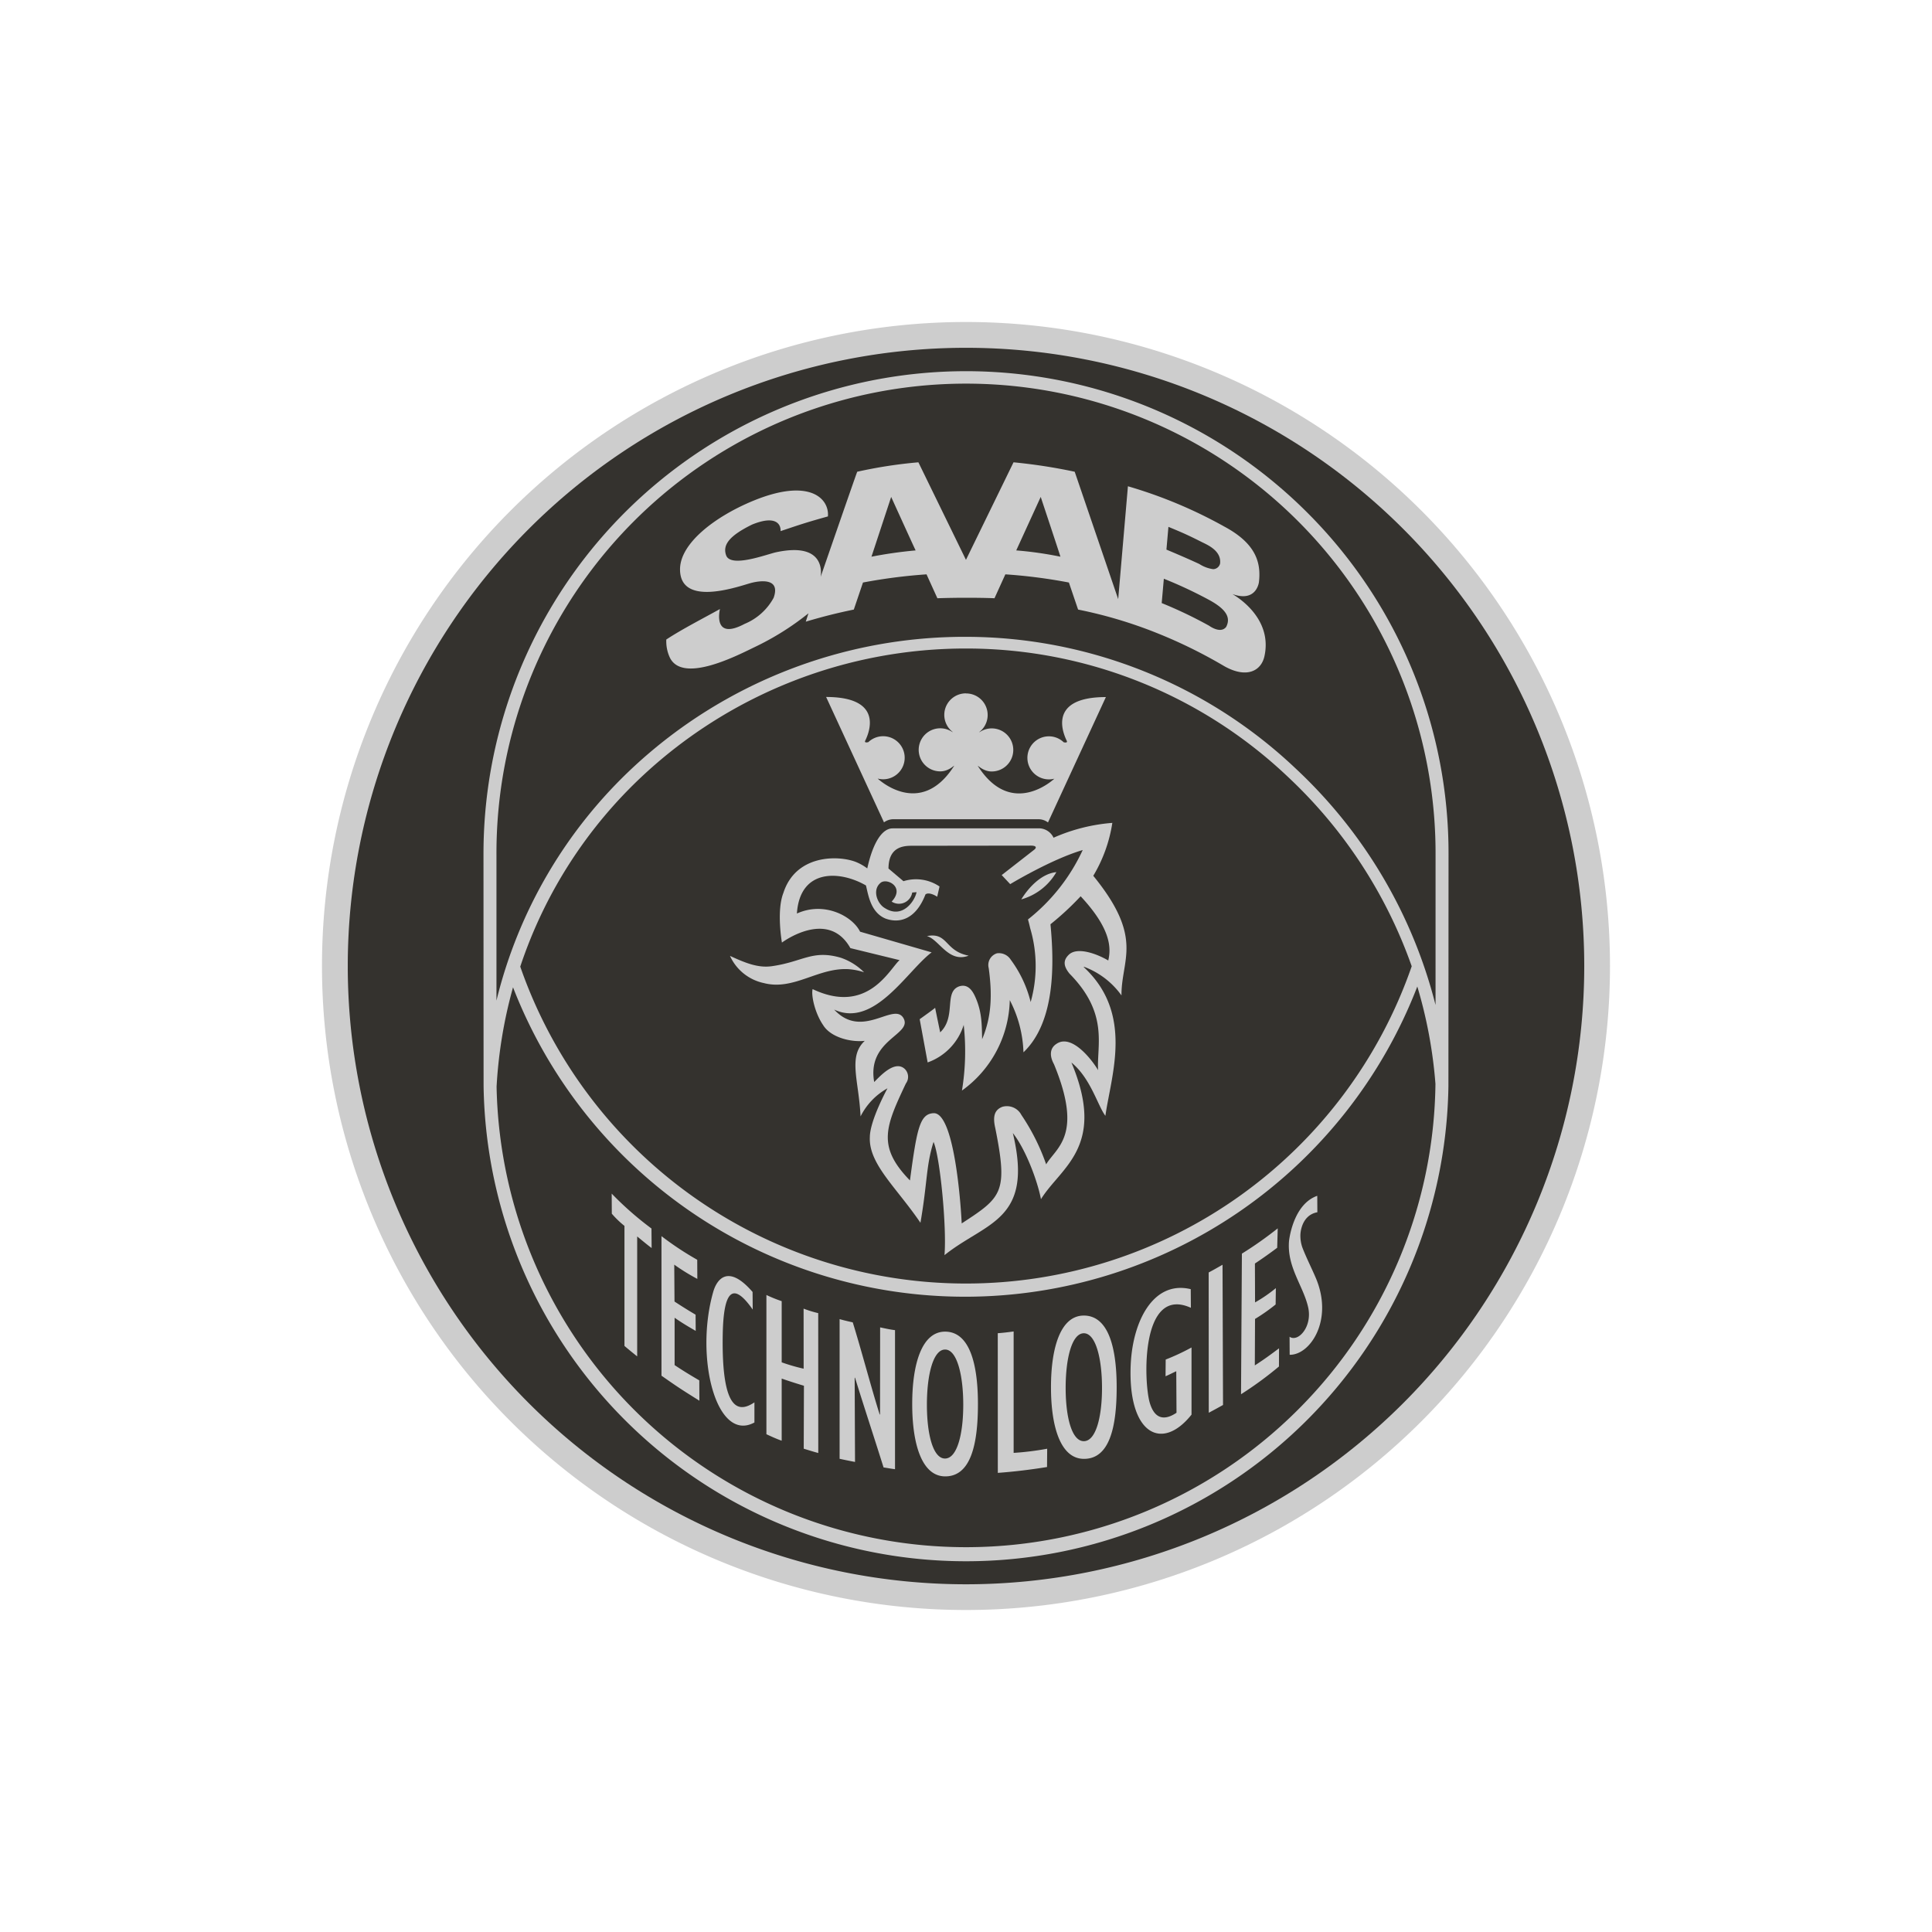 <svg xmlns="http://www.w3.org/2000/svg" xmlns:xlink="http://www.w3.org/1999/xlink" width="300" height="300" viewBox="0 0 300 300">
  <defs>
    <clipPath id="clip-saab-logo">
      <rect width="300" height="300"/>
    </clipPath>
  </defs>
  <g id="saab-logo" clip-path="url(#clip-saab-logo)">
    <g id="saab-logo-2" data-name="saab-logo" transform="translate(49.275 49.317)">
      <path id="Path_1795" data-name="Path 1795" d="M100.723,200.683a100,100,0,1,0-100-100,100,100,0,0,0,100,100" transform="translate(0 0)" fill="#cdcdcd" fill-rule="evenodd"/>
      <path id="Path_1796" data-name="Path 1796" d="M97.339,1.3a96,96,0,1,0,96,96,96,96,0,0,0-96-96" transform="translate(3.387 3.389)" fill="#34322e" fill-rule="evenodd"/>
      <path id="Path_1797" data-name="Path 1797" d="M132.47,23.842A74.925,74.925,0,0,0,4.566,76.947s.009,35.6.018,36.084c0,.014,0,.025,0,.037h0A74.918,74.918,0,0,0,154.4,112.92l.018-35.974A74.707,74.707,0,0,0,132.47,23.842Zm-1.426,139.31A72.906,72.906,0,0,1,6.6,112.987,71.938,71.938,0,0,1,9.153,97.568a75.285,75.285,0,0,0,140.416-.122,71.824,71.824,0,0,1,2.817,15.118,72.654,72.654,0,0,1-21.342,50.587ZM10.278,94.347A71.252,71.252,0,0,1,29.43,64.586a73.516,73.516,0,0,1,50.3-19.625,72.506,72.506,0,0,1,49.742,19.923A73.92,73.92,0,0,1,148.7,94.3a73.264,73.264,0,0,1-138.426.051ZM152.4,100.312a75.57,75.57,0,0,0-21.7-36.7A74.523,74.523,0,0,0,79.587,43.145,75.527,75.527,0,0,0,27.913,63.307,73.229,73.229,0,0,0,6.58,99.627V77.011a72.912,72.912,0,1,1,145.823,0Z" transform="translate(21.235 6.424)" fill="#cdcdcd" fill-rule="evenodd"/>
      <path id="Path_1798" data-name="Path 1798" d="M38.56,5.485a71.987,71.987,0,0,1,9.5-1.465l7.386,15.146L62.832,4.02a84.246,84.246,0,0,1,9.5,1.465l6.752,19.781L80.595,7.74A71.963,71.963,0,0,1,95.566,14c4.915,2.631,5.744,5.611,5.365,8.683-.018.051-.427,3.115-4.093,1.8-.08,0,6.369,3.377,4.945,9.7-.53,2.266-2.789,3.421-6.213,1.5a76.088,76.088,0,0,0-10.476-5.152,69.606,69.606,0,0,0-12.237-3.644l-1.426-4.2a81.729,81.729,0,0,0-9.868-1.27l-1.687,3.712c-2.473-.106-6.3-.094-8.867,0l-1.687-3.712a84.325,84.325,0,0,0-9.868,1.27l-1.423,4.2c-2.344.48-4.677,1.047-7.459,1.878l.416-1.295a42.753,42.753,0,0,1-8.472,5.3c-2.971,1.449-11.089,5.558-13.047,1.582a6.018,6.018,0,0,1-.553-2.817c2.4-1.582,5.859-3.357,8.329-4.732,0,0-1.237,5,3.823,2.31a9.06,9.06,0,0,0,4.514-4.052c1.169-3.276-2.415-2.633-3.756-2.236-2.291.673-10.751,3.547-10.779-2.163C11.026,16.59,16.513,12.425,22.4,10c8.811-3.627,11.849-.319,11.61,2.422-3.568.994-4.328,1.276-7.351,2.282.064-1.019-.693-2.539-4.422-1.017-3.637,1.784-4.566,3.2-4.045,4.739.663,2.062,6.35-.135,7.774-.439,7.971-1.71,6.929,3.673,6.917,3.818,0,0,5.639-16.323,5.68-16.323Zm2.215,13.192a67.348,67.348,0,0,1,6.858-.976c-.014.025-3.8-8.306-3.8-8.306l-3.06,9.282Zm45.065,7.2A68.045,68.045,0,0,1,93.2,29.394s1.782,1.327,2.656.177c.686-1.348.186-2.672-2.783-4.252a67.752,67.752,0,0,0-6.9-3.221Zm.735-8.3s3.053,1.27,5.111,2.236a5.285,5.285,0,0,0,2.147.8,1.129,1.129,0,0,0,1.074-.879c.234-2.025-2.062-2.934-2.847-3.334-2.25-1.13-2.939-1.43-5.177-2.358,0,.053-.308,3.531-.308,3.531ZM63.254,17.7a56.747,56.747,0,0,1,6.858.976c.03,0-3.058-9.282-3.058-9.282l-3.8,8.306ZM18.816,80.669c2.411,1.107,4.371,1.9,6.5,1.593,4.844-.691,6.277-2.6,10.71-1.306a9.4,9.4,0,0,1,3.6,2.252,9.983,9.983,0,0,0-2.4-.482c-4.723-.28-8.506,3.35-13.135,2.165a7.47,7.47,0,0,1-5.285-4.222" transform="translate(45.273 18.45)" fill="#cdcdcd" fill-rule="evenodd"/>
      <path id="Path_1799" data-name="Path 1799" d="M30.208,50.94c-1.536,1.32-4.925,8.573-13.5,4.5-.248.868.3,3.662,1.653,5.623,1.169,1.862,4.238,2.652,6.44,2.411-2.649,2.461-.9,6.19-.652,11.734a10.24,10.24,0,0,1,4.183-4.364s-2.727,4.954-2.741,7.579C25.4,82.592,29.7,86.208,33.45,91.723c1.111-6.447.849-8.782,2.032-12.556,1,2.227,2.066,13.231,1.7,17.584,6.461-5.177,13.888-5.313,10.614-18.957,1.958,2.454,3.823,7.386,4.367,10.267v0c3.049-4.954,10.23-8.125,4.729-21.223,3,2.457,4.075,6.688,5.276,8.279.879-6.277,4.454-15.871-3.368-23.1l.046-.046a12.509,12.509,0,0,1,5.82,4.449c-.044-5.632,3.552-8.862-4.38-18.576a22.566,22.566,0,0,0,2.959-8.217,27.9,27.9,0,0,0-9.126,2.305,2.537,2.537,0,0,0-2.094-1.453l-22.9,0c-1.582,0-3.037,2.131-3.933,6.219a7.784,7.784,0,0,0-1.8-1.015c-2.783-1.061-9.314-1.136-11.229,4.83-1.093,2.8-.223,7.7-.223,7.7s7.142-5.354,10.63.861m5.306-6.245c-1.146-.686-1.961-2.828-.592-3.912.978-.774,3.813.673,1.694,2.934a2.086,2.086,0,0,0,3.194-1.41l.673-.053c-.269,1.382-2.225,4.245-4.968,2.44M51.87,29.062a2.433,2.433,0,0,1,1.384.5l8.991-19.471c-9.691.007-6.222,6.442-6.066,6.816s-.489.2-.489.2a3.333,3.333,0,0,0-2.3-.921,3.344,3.344,0,1,0,.854,6.58S47.7,28.982,42.452,20.926c-.393-.606.551.723,2.069.719a3.345,3.345,0,1,0-1.912-6.091l0-.048a3.347,3.347,0,0,0-2.066-5.978L40.5,9.516a3.344,3.344,0,0,0-2.064,5.978l0,.048a3.344,3.344,0,1,0-1.915,6.086c1.522.009,2.466-1.322,2.069-.714-5.251,8.054-11.785,1.832-11.785,1.832a3.263,3.263,0,0,0,.854.113,3.344,3.344,0,1,0-2.305-5.767s-.65.179-.491-.2,3.63-6.809-6.061-6.814l8.988,19.469a2.462,2.462,0,0,1,1.384-.487H51.87" transform="translate(60.202 48.832)" fill="#cdcdcd" fill-rule="evenodd"/>
      <path id="Path_1800" data-name="Path 1800" d="M60.366,30.973c.51-2.11.271-5.078-4.286-9.971a44.378,44.378,0,0,1-4.686,4.346c.569,5.96.813,15.111-4.195,19.884a18.73,18.73,0,0,0-2.124-8.1A17.754,17.754,0,0,1,37.649,51.17a37.585,37.585,0,0,0,.273-10.194,9.036,9.036,0,0,1-5.6,5.827l-1.237-6.715s2.4-1.708,2.4-1.777c0,.069.783,3.818.783,3.818,2.548-2.411.526-6.275,2.948-7.138,1.281-.411,1.965.558,2.372,1.361,1.127,2.33,1.153,4.321,1.192,6.842,1.511-3.545,1.568-7.034,1.026-11.025a1.9,1.9,0,0,1,1.286-2.312,2.165,2.165,0,0,1,2.126.985,18.463,18.463,0,0,1,3.1,6.582,20.614,20.614,0,0,0-.078-11.475C48.1,25.3,47.9,24.6,47.9,24.6A29.447,29.447,0,0,0,56.4,13.823c-4.869,1.43-11.261,5.294-11.261,5.294L43.82,17.71l5.051-3.937c.319-.248.455-.613-.455-.636L29.77,13.16c-1.761,0-3.513.558-3.529,3.533l2.326,1.968a6.5,6.5,0,0,1,5.6.822l-.363,1.591s-1.2-.822-1.818-.365c-1.534,3.958-4.1,4.527-6.208,3.754-2.321-.962-2.67-3.683-3.035-5.14-4-2.317-10.253-2.7-10.724,4.358,4.273-1.938,8.637.425,9.81,2.819l11.112,3.212c-3.788,2.833-8.885,11.8-15.134,8.885,4.339,4.7,9.19-1.18,10.733,1.281,1.577,2.629-5.7,3.3-4.518,9.969,1.072-1.1,3.256-3.416,4.748-2.032a1.719,1.719,0,0,1,.17,2.259c-3.154,6.686-4.523,9.762.634,15.054,1.091-8.157,1.545-10.368,3.708-10.446,3.143-.014,4.165,13.706,4.328,17.116C43.868,67.732,44.823,67,42.824,57c-.413-1.788-.14-2.819,1.081-3.3A2.54,2.54,0,0,1,46.88,54.96a33.044,33.044,0,0,1,3.843,7.664c1.593-2.643,5.788-4.488,1.214-15.547-.751-1.366-.613-2.535.411-3.173C54.634,42.368,57.7,46.176,58.787,48c-.218-3.9,1.681-8.777-4.426-14.974-.987-1.2-.987-2.08-.168-2.9,1.318-1.364,4.463-.163,6.174.849" transform="translate(62.448 68.854)" fill="#34322e" fill-rule="evenodd"/>
      <path id="Path_1801" data-name="Path 1801" d="M56.567,23.7c3.29-.647,2.718,2.312,6.481,3.037-3.148,1.185-4.58-2.523-6.481-3.037m20.1-9.936A9.136,9.136,0,0,1,71.219,18c1.042-1.713,3.051-3.992,5.45-4.234M9.6,68.7a14.79,14.79,0,0,1-1.965-1.894l-.018-3.12a49.98,49.98,0,0,0,6.178,5.42l.025,3.033c-.76-.565-1.506-1.2-2.245-1.8V88.963C10.958,88.47,10.2,87.852,9.6,87.34V68.7m5.749,1.591A47.789,47.789,0,0,0,20.9,73.962l.016,2.969a32.021,32.021,0,0,1-3.584-2.213l.039,5.726c1.309.861,2.362,1.506,3.274,2.043l.018,2.519c-1.113-.654-2.03-1.173-3.276-2.046l0,7.356c1.231.817,2.133,1.378,3.832,2.372l.016,3.157c-2.925-1.834-3.278-2.059-5.887-3.885,0,0,0-21.666,0-21.666M29.777,99.228c-5.907,3.207-9.3-10.109-6.394-20.284.546-1.919,2.291-4.4,6.112.016l.021,2.732c-3.037-4.353-4.527-3.056-4.656,3.855-.218,12.28,2.617,12.1,4.922,10.554l0,3.127m1.86-19.8a20.972,20.972,0,0,0,2.372.957v9.5a28.77,28.77,0,0,0,3.409.987l-.007-9.326a16.866,16.866,0,0,0,2.271.7l.007,21.719c-.787-.211-1.479-.432-2.257-.67l.032-9.773c-1.153-.347-2.321-.719-3.455-1.116v9.649c-.767-.269-1.545-.62-2.372-1.006V79.426m11.371,3.751c.877.248,1.311.337,2.036.5,1.281,4.107,2.886,10.21,4.181,14.305a.441.441,0,0,0,.055,0L49.3,84.459c.735.152,1.554.34,2.312.427V106.48c-.673-.083-1.109-.177-1.779-.273-1.293-4.133-3.152-9.787-4.431-13.933a.44.44,0,0,0-.055,0l.055,13.079c-.744-.145-1.655-.324-2.395-.489,0,0,.007-21.687,0-21.687m24.561,2.186c.854-.062,1.541-.145,2.463-.271v18.853a43.7,43.7,0,0,0,5.209-.645l-.023,2.84c-2.507.411-5.15.728-7.643.911l-.007-21.689M97.656,98c-4.585,5.776-9.849,3.067-9.454-7.549.259-6.989,3.549-13.327,9.33-11.927l.021,2.893c-7.863-3.547-7.338,11.61-6.373,14.79.893,2.955,2.748,2.447,4.142,1.508l-.039-6.447c-.54.241-1.118.553-1.664.778l.023-2.594a34.307,34.307,0,0,0,4.011-1.873l0,10.421m2.663-22.068c.746-.39,1.421-.783,2.153-1.2l.076,21.776q-1.1.616-2.215,1.208s-.014-21.783-.014-21.788m5.163-2.923a59.337,59.337,0,0,0,5.561-3.924l-.085,3.017c-1.164.868-2.238,1.635-3.458,2.443l.021,6.04a22.575,22.575,0,0,0,3.23-2.22l-.034,2.539a28.363,28.363,0,0,1-3.2,2.248l-.032,7.214c1.472-.948,2.539-1.738,3.758-2.652l-.011,2.822a55.286,55.286,0,0,1-5.889,4.309l.135-21.836m7.4,12.907c1.32.916,3.577-1.559,2.886-4.587-.762-3.336-3.3-6.217-2.969-10.262.007-.053.576-5.705,4.385-7.034l.016,2.551c-2.53.468-2.629,3.343-2.633,3.467a5.493,5.493,0,0,0,.3,1.991c.59,1.552,1.46,3.253,2.1,4.764,2.746,6.49-.847,11.948-4.066,11.913l-.016-2.8M64.488,96.36c0,6.2-1.086,11.257-5.1,11.234-3.621-.021-5.106-5.033-5.106-11.234s1.485-11.24,5.106-11.24C63.2,85.122,64.488,90.152,64.488,96.36ZM59.382,87.9c-1.857.009-2.819,3.944-2.819,8.564s.962,8.371,2.819,8.359,2.826-3.742,2.826-8.359S61.227,87.886,59.382,87.9ZM86.03,93.748c0,6.144-1.084,11.149-5.1,11.126-3.614-.021-5.1-4.982-5.1-11.126s1.488-11.126,5.1-11.126C84.744,82.627,86.03,87.6,86.03,93.748Zm-5.1-8.378c-1.86.009-2.822,3.908-2.822,8.481s.962,8.283,2.822,8.277,2.824-3.708,2.824-8.277S82.772,85.361,80.926,85.37Z" transform="translate(38.091 72.34)" fill="#cdcdcd" fill-rule="evenodd"/>
    </g>
  </g>
</svg>
